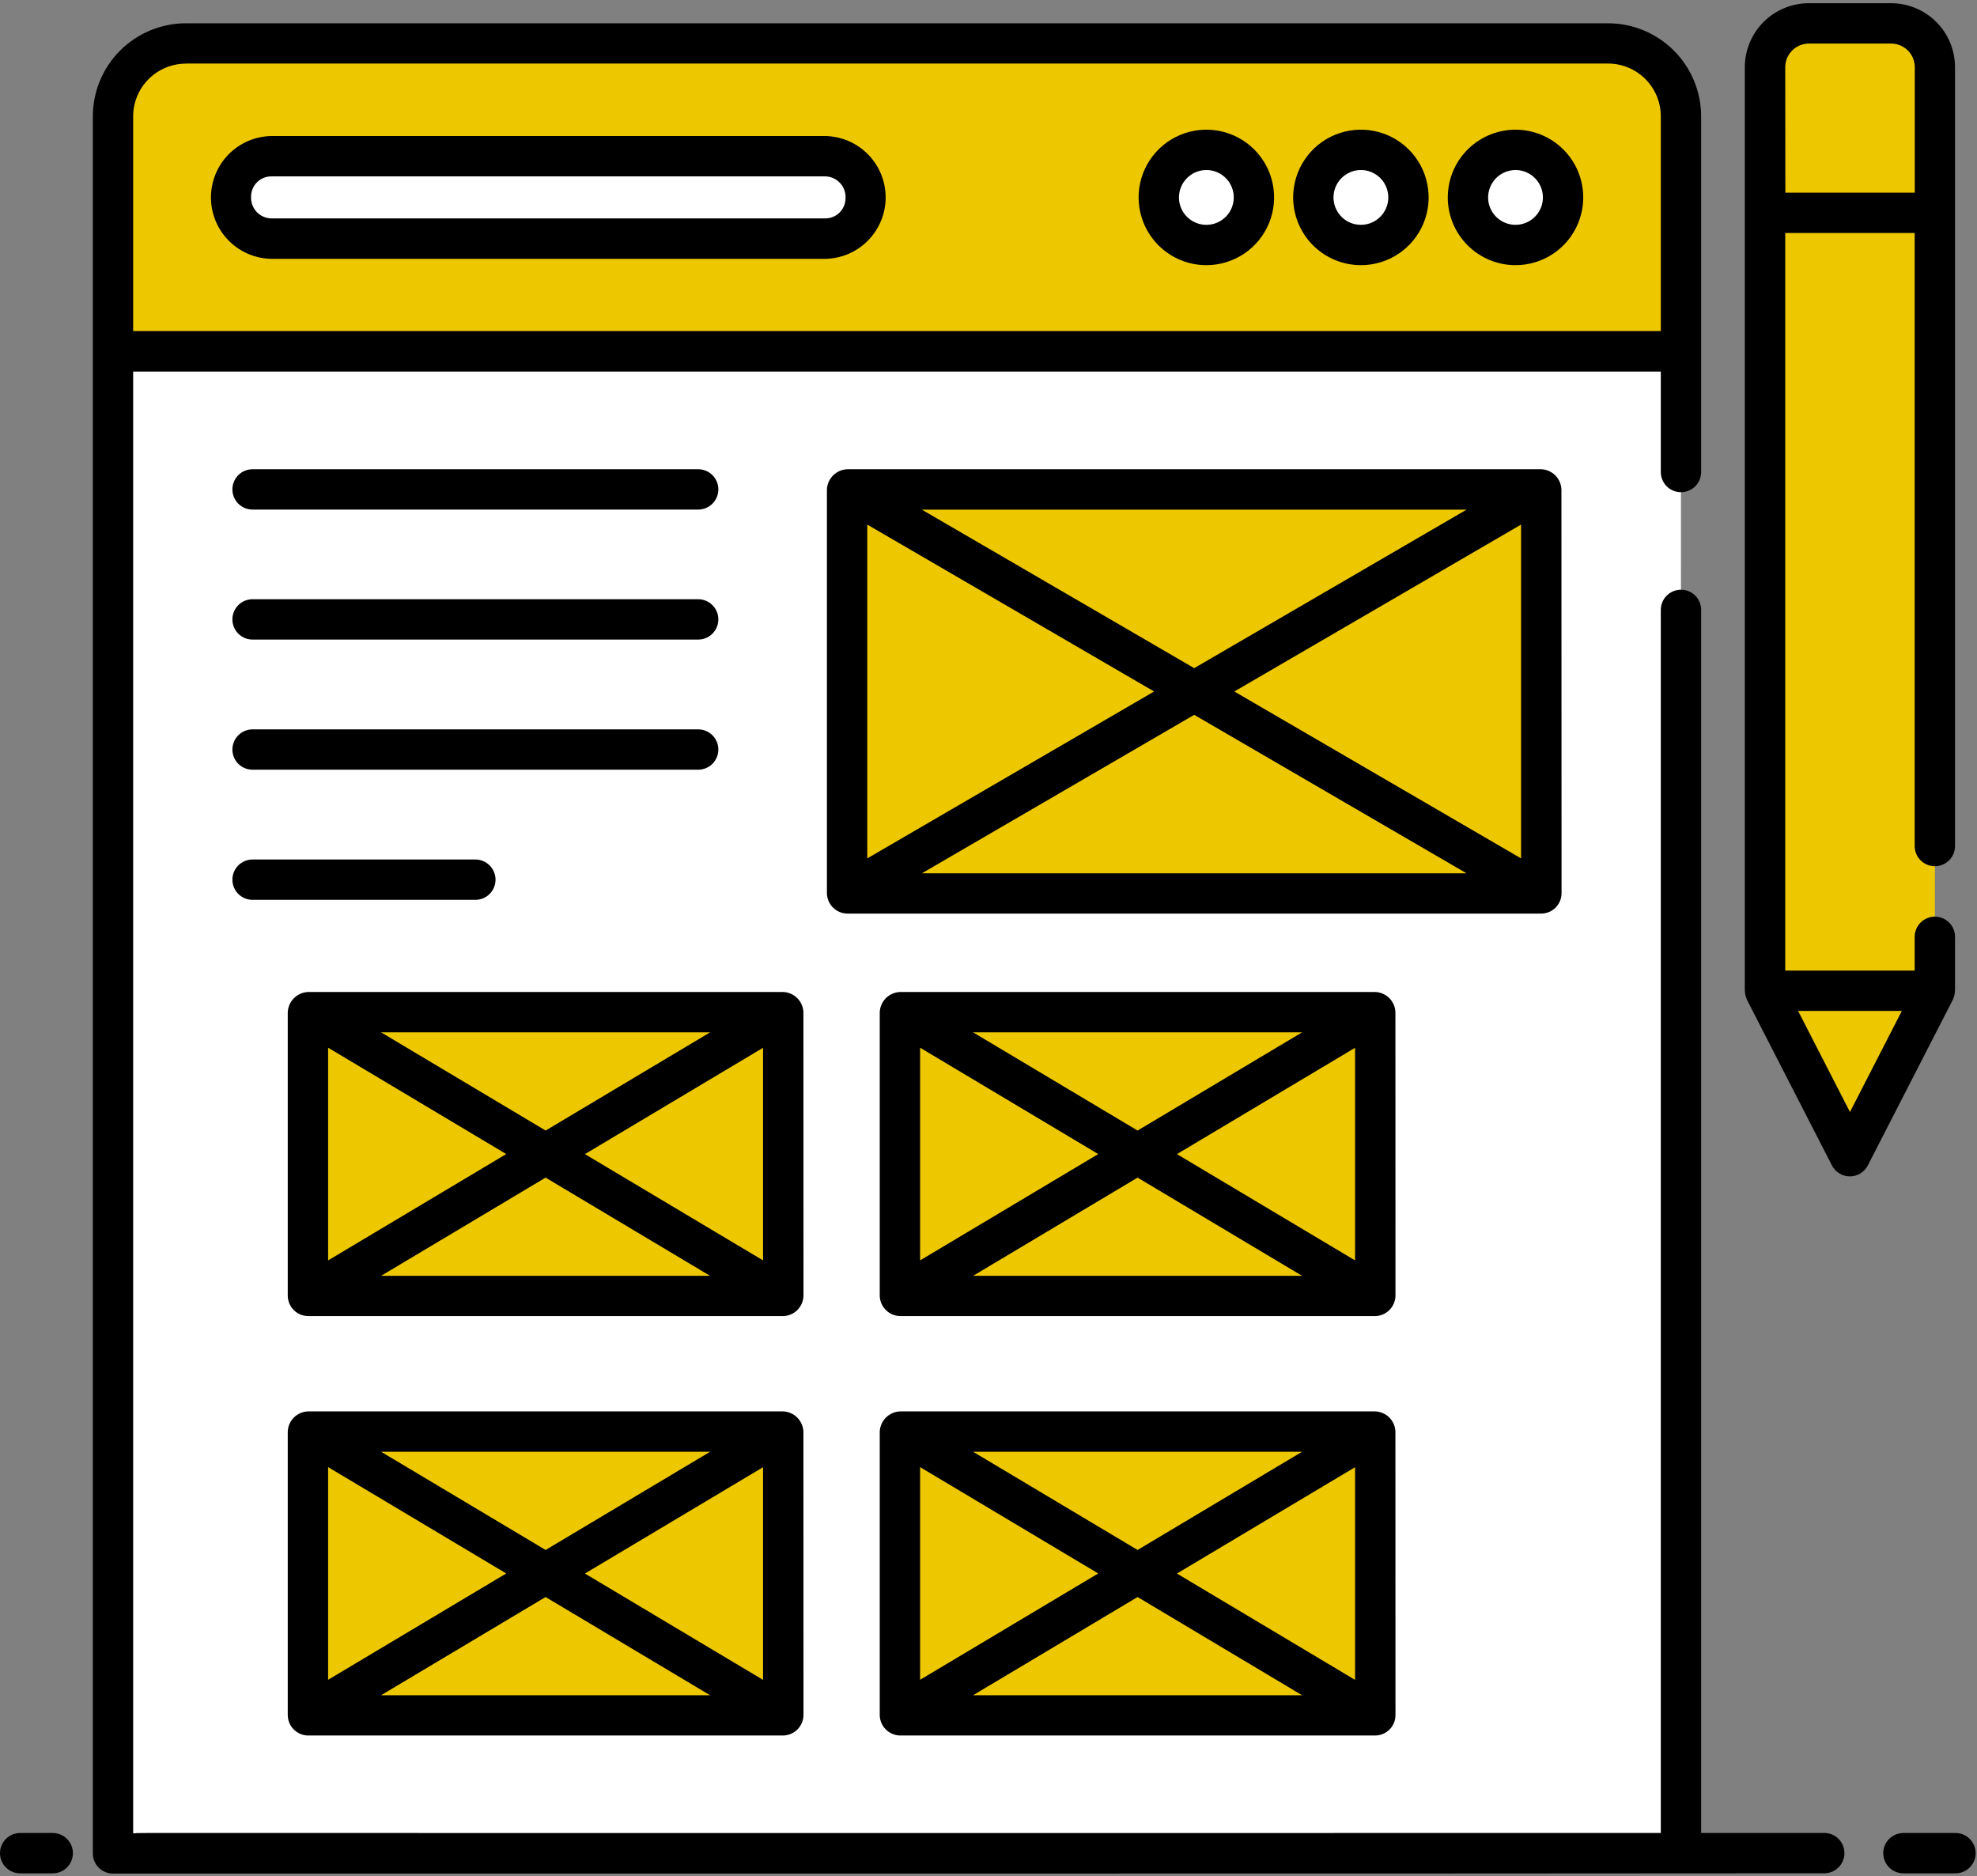 <?xml version="1.0" encoding="UTF-8"?> <svg xmlns="http://www.w3.org/2000/svg" width="98" height="93" viewBox="0 0 98 93" fill="none"><rect x="0" y="0" width="98" height="93" fill="#808080" stroke="none"/> <path d="M83.325 30.229V91.865H5.6V17.412H83.326V23.4" fill="white"></path> <path d="M83.322 5.766V17.416H5.6V5.766C5.6 5.292 5.693 4.822 5.875 4.384C6.056 3.946 6.322 3.548 6.658 3.212C6.993 2.877 7.391 2.611 7.829 2.429C8.268 2.248 8.737 2.154 9.212 2.154H79.712C80.669 2.156 81.586 2.538 82.263 3.215C82.939 3.892 83.32 4.809 83.322 5.766V5.766Z" fill="#EDC700"></path> <path d="M40.913 7.742H13.447C12.341 7.742 11.443 8.639 11.443 9.746V9.825C11.443 10.932 12.341 11.829 13.447 11.829H40.913C42.02 11.829 42.917 10.932 42.917 9.825V9.746C42.917 8.639 42.02 7.742 40.913 7.742Z" fill="white"></path> <path d="M75.122 12.143C76.424 12.143 77.48 11.088 77.48 9.785C77.48 8.483 76.424 7.427 75.122 7.427C73.819 7.427 72.764 8.483 72.764 9.785C72.764 11.088 73.819 12.143 75.122 12.143Z" fill="white"></path> <path d="M67.46 12.143C68.762 12.143 69.818 11.088 69.818 9.785C69.818 8.483 68.762 7.427 67.46 7.427C66.157 7.427 65.102 8.483 65.102 9.785C65.102 11.088 66.157 12.143 67.46 12.143Z" fill="white"></path> <path d="M59.797 12.143C61.1 12.143 62.156 11.088 62.156 9.785C62.156 8.483 61.1 7.427 59.797 7.427C58.495 7.427 57.44 8.483 57.44 9.785C57.44 11.088 58.495 12.143 59.797 12.143Z" fill="white"></path> <path d="M76.404 24.258H41.99V44.281H76.404V24.258Z" fill="#EDC700"></path> <path d="M38.826 50.167H15.264V64.231H38.826V50.167Z" fill="#EDC700"></path> <path d="M68.173 50.167H44.611V64.231H68.173V50.167Z" fill="#EDC700"></path> <path d="M38.826 70.955H15.264V85.019H38.826V70.955Z" fill="#EDC700"></path> <path d="M68.173 70.955H44.611V85.019H68.173V70.955Z" fill="#EDC700"></path> <path d="M95.911 46.433V49.105H87.5V10.548H95.916V41.933" fill="#EDC700"></path> <path d="M95.911 49.106H87.5L91.708 57.306L95.911 49.106Z" fill="#EDC700"></path> <path d="M93.716 1.159H89.688C89.403 1.156 89.12 1.209 88.856 1.316C88.591 1.422 88.35 1.579 88.146 1.779C87.942 1.978 87.78 2.216 87.668 2.478C87.556 2.74 87.497 3.022 87.494 3.307V10.548H95.91V3.307C95.907 3.022 95.848 2.74 95.736 2.478C95.624 2.216 95.462 1.978 95.258 1.779C95.054 1.579 94.813 1.422 94.549 1.316C94.284 1.209 94.001 1.156 93.716 1.159Z" fill="#EDC700"></path> <path d="M90.427 90.85H84.326V30.229C84.326 29.964 84.221 29.71 84.034 29.522C83.846 29.335 83.592 29.229 83.326 29.229C83.061 29.229 82.807 29.335 82.619 29.522C82.432 29.71 82.326 29.964 82.326 30.229V90.85C1.316 90.864 7.149 90.832 6.719 90.865H6.601V18.416H82.326V23.396C82.326 23.662 82.431 23.916 82.618 24.103C82.806 24.291 83.06 24.396 83.326 24.396C83.591 24.396 83.845 24.291 84.033 24.103C84.22 23.916 84.326 23.662 84.326 23.396C84.326 12.767 84.326 29.355 84.326 5.766C84.324 4.544 83.838 3.371 82.973 2.507C82.109 1.642 80.936 1.156 79.714 1.154H9.214C7.991 1.156 6.818 1.642 5.954 2.507C5.089 3.371 4.603 4.544 4.602 5.766V17.4V17.41V91.863C4.602 92.129 4.707 92.383 4.894 92.57C5.082 92.758 5.336 92.863 5.602 92.863C53.326 92.855 60.67 92.871 90.429 92.848C90.694 92.848 90.948 92.743 91.136 92.555C91.323 92.368 91.429 92.114 91.429 91.848C91.429 91.583 91.323 91.329 91.136 91.141C90.948 90.954 90.694 90.848 90.429 90.848L90.427 90.85ZM9.214 3.15H79.714C80.406 3.151 81.07 3.427 81.56 3.916C82.049 4.406 82.325 5.07 82.326 5.762V16.408H6.601V5.766C6.601 5.074 6.877 4.41 7.367 3.92C7.857 3.43 8.521 3.155 9.214 3.154V3.15Z" fill="black"></path> <path d="M2.612 90.851H1C0.735 90.851 0.48 90.956 0.293 91.144C0.105 91.331 0 91.585 0 91.851C0 92.116 0.105 92.37 0.293 92.558C0.48 92.745 0.735 92.851 1 92.851H2.614C2.879 92.851 3.134 92.745 3.321 92.558C3.509 92.37 3.614 92.116 3.614 91.851C3.614 91.585 3.509 91.331 3.321 91.144C3.134 90.956 2.879 90.851 2.614 90.851H2.612Z" fill="black"></path> <path d="M96.933 90.851H94.353C94.088 90.851 93.834 90.956 93.646 91.144C93.459 91.331 93.353 91.585 93.353 91.851C93.353 92.116 93.459 92.37 93.646 92.558C93.834 92.745 94.088 92.851 94.353 92.851H96.933C97.198 92.851 97.452 92.745 97.64 92.558C97.827 92.37 97.933 92.116 97.933 91.851C97.933 91.585 97.827 91.331 97.64 91.144C97.452 90.956 97.198 90.851 96.933 90.851Z" fill="black"></path> <path d="M13.446 12.829H40.913C41.711 12.815 42.471 12.488 43.029 11.918C43.589 11.349 43.902 10.583 43.902 9.786C43.902 8.988 43.589 8.222 43.029 7.653C42.471 7.084 41.711 6.757 40.913 6.742H13.446C12.648 6.757 11.888 7.084 11.329 7.653C10.77 8.222 10.457 8.988 10.457 9.786C10.457 10.583 10.77 11.349 11.329 11.918C11.888 12.488 12.648 12.815 13.446 12.829V12.829ZM13.446 8.742H40.913C41.05 8.745 41.186 8.776 41.311 8.833C41.437 8.889 41.549 8.971 41.643 9.072C41.736 9.173 41.808 9.291 41.854 9.421C41.901 9.55 41.921 9.688 41.913 9.825C41.913 10.09 41.807 10.345 41.62 10.532C41.432 10.72 41.178 10.825 40.913 10.825H13.446C13.308 10.822 13.173 10.791 13.047 10.735C12.922 10.678 12.809 10.597 12.716 10.496C12.623 10.395 12.551 10.276 12.504 10.146C12.458 10.017 12.438 9.88 12.446 9.742C12.446 9.477 12.551 9.223 12.739 9.035C12.926 8.848 13.181 8.742 13.446 8.742Z" fill="black"></path> <path d="M75.123 13.143C75.787 13.143 76.436 12.947 76.989 12.578C77.541 12.209 77.971 11.685 78.226 11.071C78.48 10.457 78.547 9.782 78.417 9.131C78.288 8.479 77.968 7.881 77.498 7.411C77.029 6.941 76.43 6.621 75.779 6.492C75.128 6.362 74.452 6.429 73.839 6.683C73.225 6.937 72.701 7.367 72.332 7.92C71.963 8.472 71.766 9.121 71.766 9.785C71.767 10.675 72.121 11.529 72.75 12.158C73.379 12.788 74.233 13.142 75.123 13.143V13.143ZM75.123 8.427C75.391 8.427 75.654 8.507 75.877 8.656C76.101 8.805 76.275 9.017 76.378 9.265C76.481 9.513 76.508 9.786 76.456 10.05C76.403 10.313 76.274 10.555 76.084 10.745C75.894 10.935 75.652 11.065 75.389 11.117C75.126 11.169 74.852 11.143 74.604 11.04C74.356 10.937 74.144 10.763 73.995 10.54C73.845 10.316 73.766 10.054 73.766 9.785C73.766 9.425 73.91 9.081 74.164 8.826C74.418 8.572 74.763 8.428 75.123 8.427Z" fill="black"></path> <path d="M67.459 13.143C68.123 13.143 68.772 12.947 69.325 12.578C69.877 12.209 70.307 11.685 70.562 11.071C70.816 10.457 70.883 9.782 70.753 9.131C70.624 8.479 70.304 7.881 69.834 7.411C69.365 6.941 68.766 6.621 68.115 6.492C67.464 6.362 66.788 6.429 66.175 6.683C65.561 6.937 65.037 7.367 64.668 7.92C64.299 8.472 64.102 9.121 64.102 9.785C64.103 10.675 64.457 11.529 65.086 12.158C65.715 12.788 66.569 13.142 67.459 13.143V13.143ZM67.459 8.427C67.727 8.427 67.99 8.507 68.213 8.656C68.437 8.805 68.611 9.017 68.714 9.265C68.817 9.513 68.844 9.786 68.792 10.05C68.739 10.313 68.61 10.555 68.42 10.745C68.23 10.935 67.988 11.065 67.725 11.117C67.461 11.169 67.188 11.143 66.94 11.04C66.692 10.937 66.48 10.763 66.331 10.54C66.181 10.316 66.102 10.054 66.102 9.785C66.102 9.425 66.245 9.08 66.499 8.826C66.754 8.571 67.099 8.428 67.459 8.427Z" fill="black"></path> <path d="M59.799 13.143C60.464 13.143 61.113 12.946 61.665 12.577C62.217 12.208 62.648 11.684 62.902 11.07C63.156 10.457 63.222 9.782 63.093 9.13C62.963 8.479 62.644 7.88 62.174 7.411C61.704 6.941 61.106 6.621 60.455 6.492C59.803 6.362 59.128 6.429 58.514 6.683C57.901 6.937 57.376 7.367 57.007 7.92C56.638 8.472 56.441 9.121 56.441 9.785C56.442 10.676 56.796 11.529 57.426 12.159C58.055 12.788 58.909 13.143 59.799 13.143V13.143ZM59.799 8.427C60.068 8.427 60.331 8.507 60.554 8.656C60.777 8.805 60.951 9.017 61.054 9.266C61.157 9.514 61.184 9.787 61.131 10.05C61.079 10.314 60.95 10.556 60.76 10.745C60.57 10.935 60.328 11.065 60.064 11.117C59.801 11.17 59.528 11.143 59.28 11.04C59.032 10.937 58.819 10.763 58.67 10.54C58.521 10.316 58.441 10.054 58.441 9.785C58.442 9.425 58.585 9.08 58.84 8.826C59.094 8.571 59.439 8.428 59.799 8.427V8.427Z" fill="black"></path> <path d="M12.52 25.257H34.609C34.874 25.257 35.128 25.152 35.316 24.964C35.503 24.777 35.609 24.523 35.609 24.257C35.609 23.992 35.503 23.738 35.316 23.55C35.128 23.363 34.874 23.257 34.609 23.257H12.52C12.254 23.257 12 23.363 11.812 23.55C11.625 23.738 11.52 23.992 11.52 24.257C11.52 24.523 11.625 24.777 11.812 24.964C12 25.152 12.254 25.257 12.52 25.257Z" fill="black"></path> <path d="M12.52 31.7H34.609C34.874 31.7 35.128 31.595 35.316 31.407C35.503 31.22 35.609 30.965 35.609 30.7C35.609 30.435 35.503 30.181 35.316 29.993C35.128 29.805 34.874 29.7 34.609 29.7H12.52C12.254 29.7 12 29.805 11.812 29.993C11.625 30.181 11.52 30.435 11.52 30.7C11.52 30.965 11.625 31.22 11.812 31.407C12 31.595 12.254 31.7 12.52 31.7Z" fill="black"></path> <path d="M12.52 38.15H34.609C34.874 38.15 35.128 38.045 35.316 37.858C35.503 37.67 35.609 37.416 35.609 37.15C35.609 36.885 35.503 36.631 35.316 36.443C35.128 36.256 34.874 36.15 34.609 36.15H12.52C12.254 36.15 12 36.256 11.812 36.443C11.625 36.631 11.52 36.885 11.52 37.15C11.52 37.416 11.625 37.67 11.812 37.858C12 38.045 12.254 38.15 12.52 38.15Z" fill="black"></path> <path d="M12.52 44.6H23.564C23.829 44.6 24.083 44.495 24.271 44.307C24.458 44.12 24.564 43.865 24.564 43.6C24.564 43.335 24.458 43.081 24.271 42.893C24.083 42.705 23.829 42.6 23.564 42.6H12.52C12.254 42.6 12 42.705 11.812 42.893C11.625 43.081 11.52 43.335 11.52 43.6C11.52 43.865 11.625 44.12 11.812 44.307C12 44.495 12.254 44.6 12.52 44.6Z" fill="black"></path> <path d="M77.4 24.257C77.39 23.995 77.281 23.747 77.096 23.562C76.91 23.376 76.662 23.268 76.4 23.257H41.99C41.729 23.27 41.482 23.379 41.297 23.564C41.112 23.749 41.002 23.996 40.99 24.257V44.281C40.997 44.544 41.105 44.795 41.291 44.981C41.477 45.167 41.727 45.275 41.99 45.281V45.281C42.108 45.281 76.514 45.281 76.406 45.281C76.671 45.279 76.923 45.172 77.11 44.985C77.297 44.798 77.403 44.546 77.406 44.281L77.4 24.257ZM42.99 26L57.209 34.273L42.99 42.546V26ZM45.697 25.261H72.697L59.197 33.116L45.697 25.261ZM59.197 35.43L72.697 43.285H45.697L59.197 35.43ZM61.186 34.273L75.4 26V42.546L61.186 34.273Z" fill="black"></path> <path d="M39.825 50.167C39.814 49.906 39.706 49.657 39.52 49.472C39.335 49.286 39.087 49.178 38.825 49.167H15.264C15.002 49.18 14.755 49.289 14.57 49.474C14.385 49.659 14.276 49.906 14.264 50.167V64.231C14.269 64.495 14.376 64.746 14.563 64.932C14.749 65.119 15 65.226 15.264 65.231H38.829C39.091 65.222 39.34 65.114 39.526 64.929C39.712 64.743 39.82 64.494 39.829 64.231L39.825 50.167ZM16.264 51.928L25.094 57.2L16.264 62.471V51.928ZM18.89 51.167H35.201L27.047 56.035L18.89 51.167ZM27.045 58.367L35.199 63.236H18.89L27.045 58.367ZM28.995 57.203L37.825 51.932V62.471L28.995 57.203Z" fill="black"></path> <path d="M69.171 50.167C69.162 49.905 69.053 49.657 68.868 49.471C68.682 49.286 68.433 49.177 68.171 49.167H44.609C44.348 49.178 44.099 49.287 43.914 49.472C43.729 49.658 43.62 49.906 43.609 50.167V64.231C43.617 64.494 43.725 64.744 43.911 64.93C44.097 65.116 44.347 65.224 44.609 65.231H68.174C68.437 65.223 68.687 65.115 68.873 64.93C69.058 64.744 69.166 64.494 69.174 64.231L69.171 50.167ZM45.609 51.928L54.439 57.2L45.609 62.471V51.928ZM48.235 51.167H64.545L56.39 56.035L48.235 51.167ZM56.39 58.367L64.545 63.236H48.235L56.39 58.367ZM58.341 57.203L67.171 51.932V62.471L58.341 57.203Z" fill="black"></path> <path d="M39.825 70.955C39.813 70.694 39.704 70.446 39.519 70.26C39.334 70.075 39.086 69.966 38.825 69.955H15.264C15.002 69.965 14.753 70.073 14.567 70.259C14.382 70.444 14.273 70.693 14.264 70.955V85.019C14.269 85.283 14.376 85.534 14.562 85.72C14.749 85.907 15 86.014 15.264 86.019H38.829C39.092 86.012 39.342 85.905 39.528 85.719C39.714 85.533 39.822 85.282 39.829 85.019L39.825 70.955ZM16.264 72.716L25.094 77.987L16.264 83.258V72.716ZM18.89 71.955H35.201L27.047 76.823L18.89 71.955ZM27.045 79.155L35.199 84.023H18.89L27.045 79.155ZM28.995 77.991L37.825 72.72V83.262L28.995 77.991Z" fill="black"></path> <path d="M69.171 70.955C69.162 70.693 69.053 70.444 68.868 70.259C68.682 70.073 68.433 69.965 68.171 69.955H44.609C44.348 69.967 44.1 70.076 43.915 70.261C43.73 70.446 43.621 70.694 43.609 70.955V85.019C43.616 85.282 43.723 85.533 43.91 85.719C44.096 85.905 44.346 86.013 44.609 86.019H68.174C68.439 86.016 68.691 85.909 68.878 85.722C69.065 85.536 69.171 85.283 69.174 85.019L69.171 70.955ZM45.609 72.716L54.439 77.987L45.609 83.258V72.716ZM48.235 71.955H64.545L56.39 76.823L48.235 71.955ZM56.39 79.155L64.545 84.023H48.235L56.39 79.155ZM58.341 77.991L67.171 72.72V83.262L58.341 77.991Z" fill="black"></path> <path d="M96.817 49.52C96.827 49.496 96.833 49.472 96.842 49.448C96.879 49.35 96.9 49.246 96.904 49.141C96.904 49.129 96.911 49.119 96.911 49.106V46.433C96.911 46.168 96.806 45.914 96.618 45.726C96.431 45.539 96.177 45.433 95.911 45.433C95.646 45.433 95.392 45.539 95.204 45.726C95.017 45.914 94.911 46.168 94.911 46.433V48.106H88.495V11.549H94.911V41.933C94.911 42.199 95.017 42.453 95.204 42.64C95.392 42.828 95.646 42.933 95.911 42.933C96.177 42.933 96.431 42.828 96.618 42.64C96.806 42.453 96.911 42.199 96.911 41.933V3.306C96.904 2.466 96.564 1.662 95.965 1.072C95.366 0.482 94.558 0.154 93.717 0.159H89.69C88.849 0.153 88.039 0.48 87.439 1.07C86.839 1.661 86.498 2.465 86.49 3.306V49.106C86.49 49.119 86.497 49.129 86.497 49.141C86.502 49.246 86.523 49.35 86.559 49.448C86.568 49.472 86.574 49.496 86.585 49.519C86.59 49.534 86.595 49.549 86.601 49.563L90.809 57.763C90.893 57.927 91.021 58.064 91.178 58.16C91.335 58.256 91.515 58.306 91.699 58.306C91.883 58.306 92.063 58.256 92.22 58.16C92.377 58.064 92.504 57.927 92.588 57.763L96.796 49.563C96.808 49.549 96.81 49.534 96.817 49.52ZM88.495 3.306C88.499 3.152 88.532 3 88.594 2.859C88.657 2.718 88.746 2.591 88.858 2.484C88.969 2.377 89.1 2.294 89.244 2.238C89.388 2.183 89.541 2.156 89.695 2.159H93.722C94.032 2.154 94.332 2.271 94.556 2.486C94.78 2.701 94.909 2.996 94.916 3.306V9.549H88.5L88.495 3.306ZM91.703 55.116L89.132 50.106H94.275L91.703 55.116Z" fill="black"></path> </svg> 